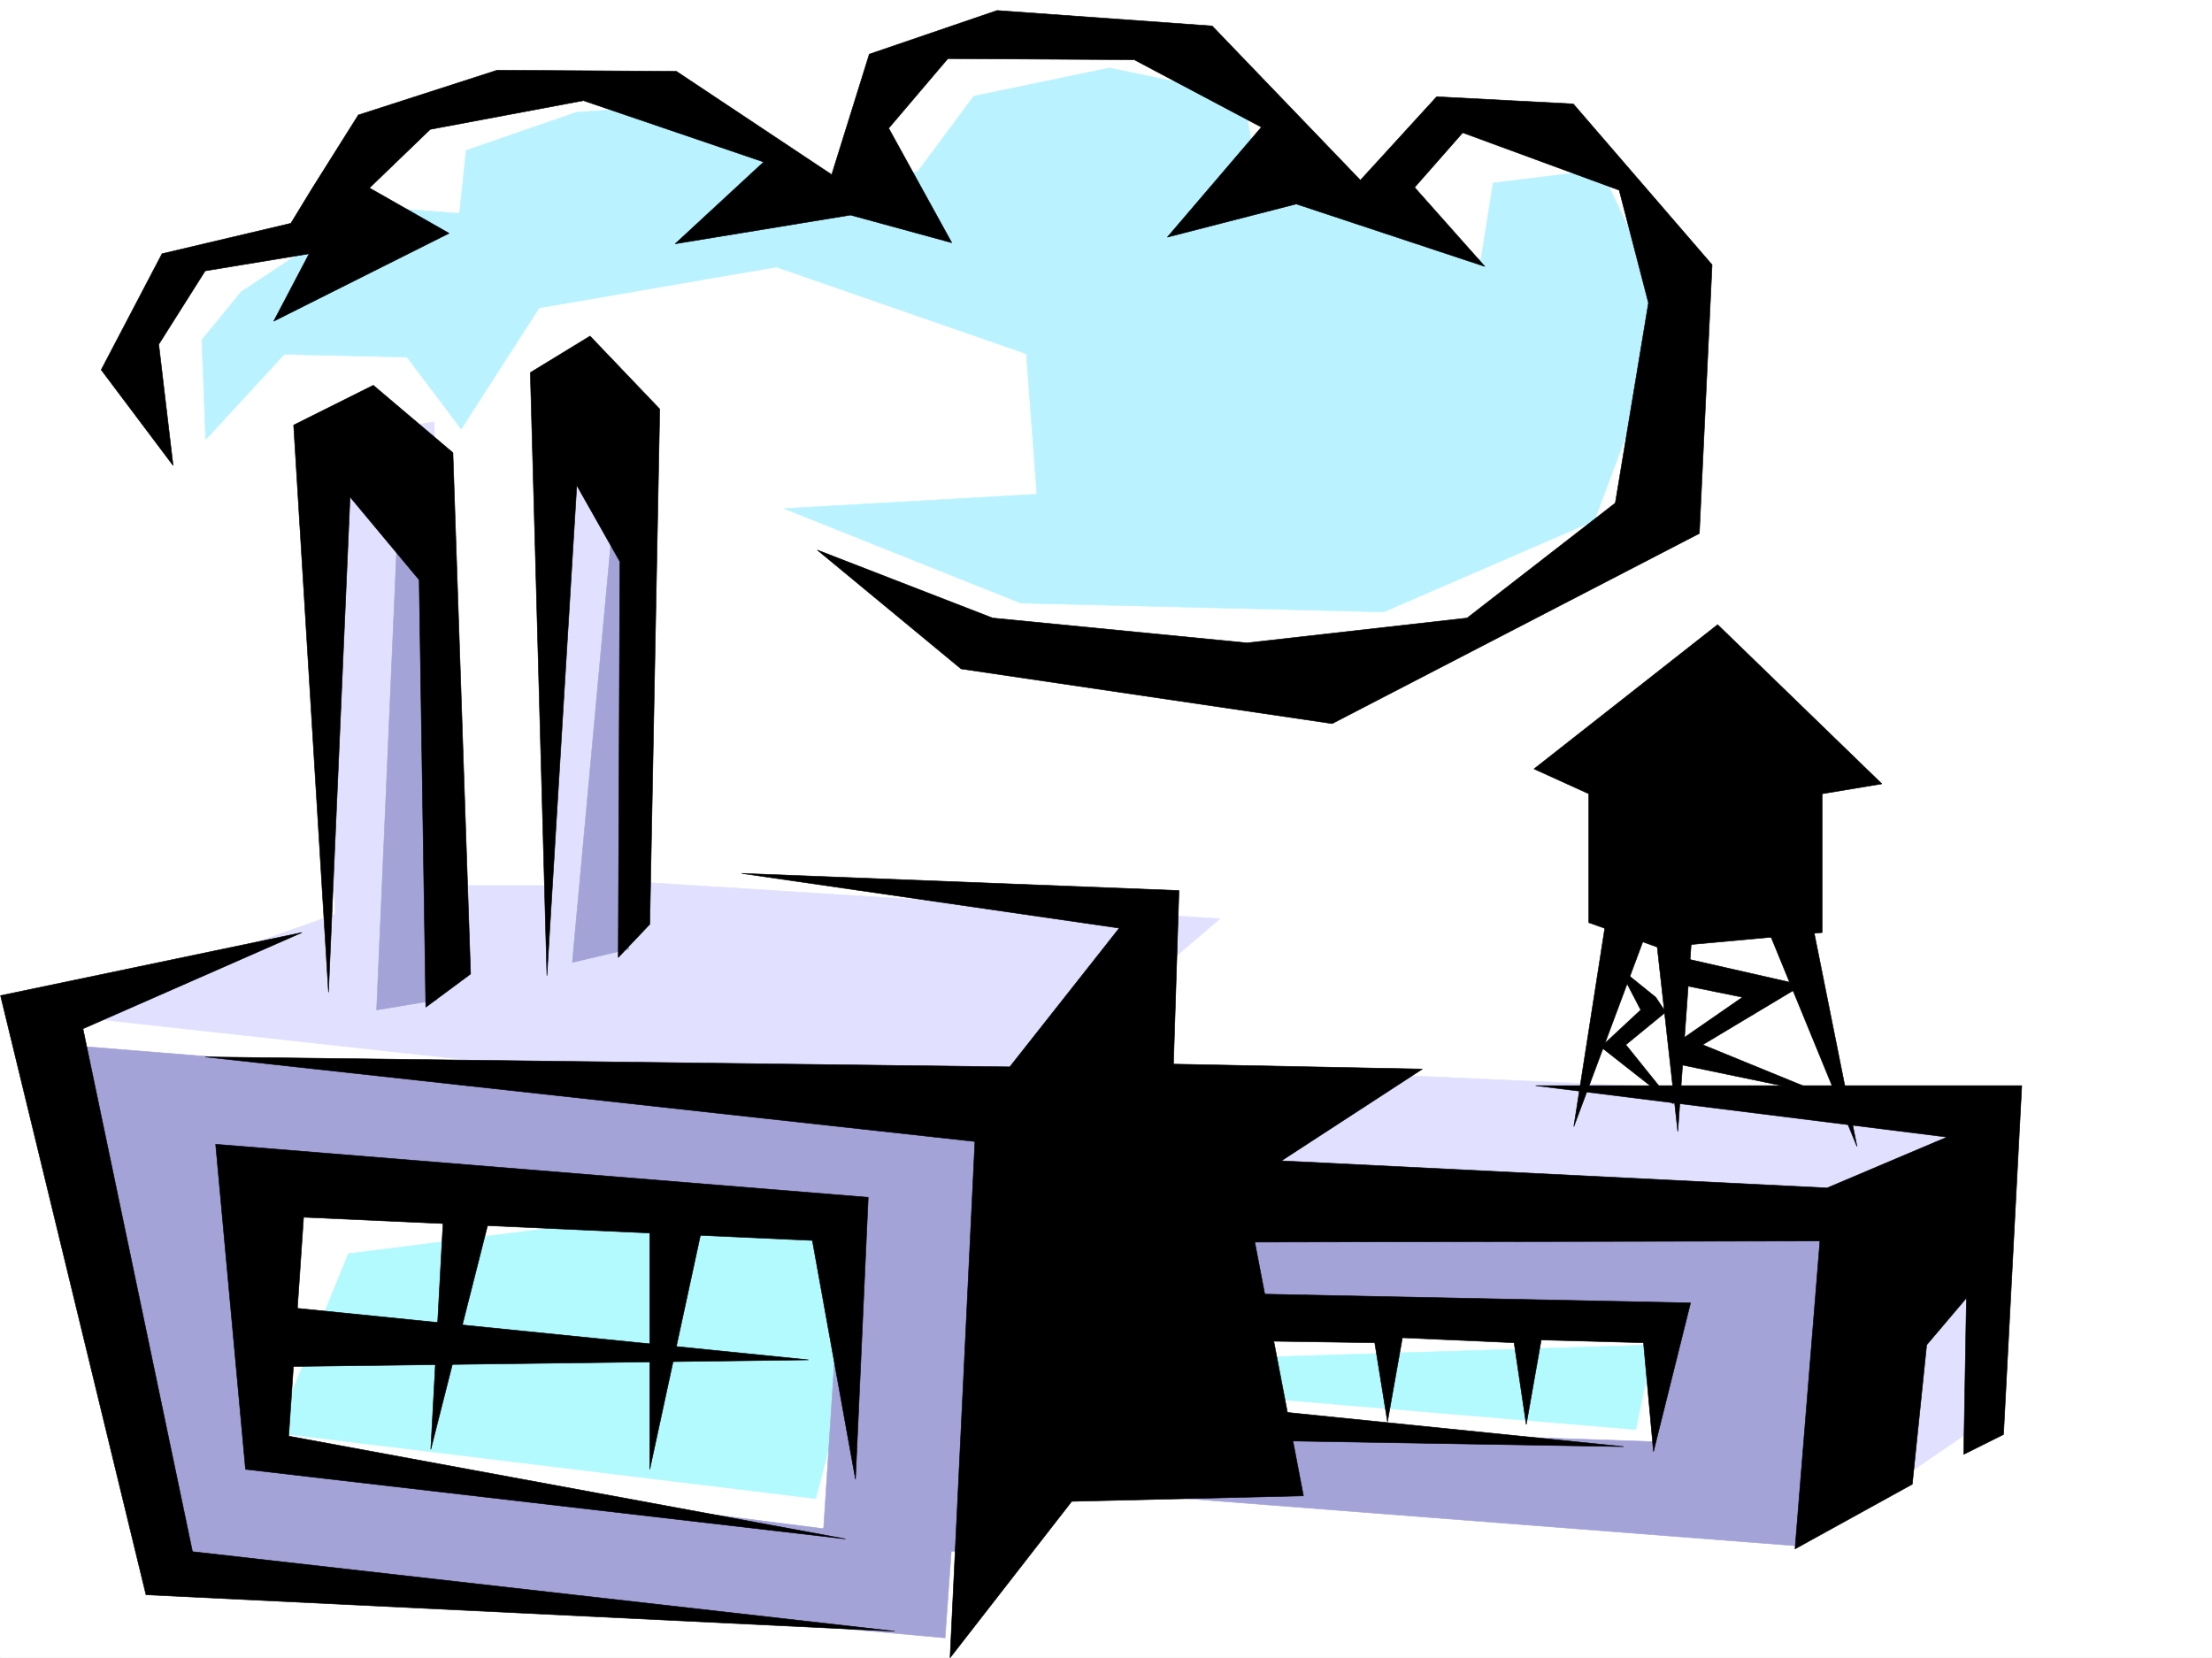 <svg xmlns="http://www.w3.org/2000/svg" width="2997.016" height="2246.525"><rect width="100%" height="100%" fill="#333333" stroke="none"/><defs><clipPath id="a"><path d="M0 0h2997v2244.137H0Zm0 0"/></clipPath></defs><path fill="#fff" d="M0 2246.297h2997.016V0H0Zm0 0"/><g clip-path="url(#a)" transform="translate(0 2.16)"><path fill="#fff" fill-rule="evenodd" stroke="#fff" stroke-linecap="square" stroke-linejoin="bevel" stroke-miterlimit="10" stroke-width=".743" d="M.742 2244.137h2995.531V-2.16H.743Zm0 0"/></g><path fill="#fff" fill-rule="evenodd" stroke="#fff" stroke-linecap="square" stroke-linejoin="bevel" stroke-miterlimit="10" stroke-width=".743" d="m887.102 658.367 314.714 154.328 564.176 131.063 328.906-123.598 146.118-191 58.457-255.402-175.325-205.238h-146.117l-131.886 87.625L1640.87 73.39l-307.21-21.7-124.376 43.438-58.414 154.289-271.238-131.805-197.063 6.727-197.808 51.687-21.739 124.34-197.77 65.883-80.194 124.336 43.48 146.078 205.277 29.211 6.762 541.531L67.45 1383.438l168.559 753.496 1054.215 72.648 153.582-256.144 973.277 117.574 241.29-556.512-1090.188-29.207v-256.145H558.19l21.739-540.793zm0 0"/><path fill="#e1e1ff" fill-rule="evenodd" stroke="#e1e1ff" stroke-linecap="square" stroke-linejoin="bevel" stroke-miterlimit="10" stroke-width=".743" d="m1706.793 1448.578 988.293 44.223-15.016 438.894-160.347 110.106 6.761-351.274-885.613-87.62zm0 0"/><path fill="#b3faff" fill-rule="evenodd" stroke="#b3faff" stroke-linecap="square" stroke-linejoin="bevel" stroke-miterlimit="10" stroke-width=".743" d="m1688.063 1839.578 552.21-17.246-23.968 114.605-561.946-47.195zm0 0"/><path fill="#a3a3d7" fill-rule="evenodd" stroke="#a3a3d7" stroke-linecap="square" stroke-linejoin="bevel" stroke-miterlimit="10" stroke-width=".743" d="m1634.105 1632.113 861.649 25.453-56.93 437.41-908.84-70.378 23.223-94.387 687.066 23.227 29.95-154.29-558.934-23.968zm0 0"/><path fill="#baf3ff" fill-rule="evenodd" stroke="#baf3ff" stroke-linecap="square" stroke-linejoin="bevel" stroke-miterlimit="10" stroke-width=".743" d="m278.703 595.453-5.238-134.816 53.215-65.14 174.582-115.384 121.367 8.992 8.992-85.355 149.832-51.691L941.06 140.8l191.082 115.344 111.628-23.97 75.66-101.855 183.575-38.199 180.562 37.457 22.485 113.86 146.86 14.23 153.585 94.348 16.5-104.082 146.078-17.989L2263.5 429.2l-103.422 276.36-285.43 123.597-491.523-11.965-320.7-128.093 342.438-19.473-14.234-190.258-338.684-117.574-321.441 55.402-105.61 164.028-73.43-97.36-166.327-3.754Zm0 0"/><path fill="#e1e1ff" fill-rule="evenodd" stroke="#e1e1ff" stroke-linecap="square" stroke-linejoin="bevel" stroke-miterlimit="10" stroke-width=".743" d="m588.18 571.484 23.226 628.418H745.52V557.996l116.87 53.957 8.993 583.492 781.453 49.422-314.676 268.89L71.945 1374.442l382.082-135.558-22.441-640.418Zm0 0"/><path fill="#b3faff" fill-rule="evenodd" stroke="#b3faff" stroke-linecap="square" stroke-linejoin="bevel" stroke-miterlimit="10" stroke-width=".743" d="m472.016 1698.777-98.883 242.657 732.027 89.148 111.633-426.191zm0 0"/><path fill="#a3a3d7" fill-rule="evenodd" stroke="#a3a3d7" stroke-linecap="square" stroke-linejoin="bevel" stroke-miterlimit="10" stroke-width=".743" d="M1370.375 1518.996 36.715 1411.902l157.34 708.57 1086.43 98.844 8.995-125.824-911.851-116.086-44.965-350.535 1019.727 22.445zm0 0"/><path fill="#a3a3d7" fill-rule="evenodd" stroke="#a3a3d7" stroke-linecap="square" stroke-linejoin="bevel" stroke-miterlimit="10" stroke-width=".743" d="m1145.59 1613.383-31.434 484.605 206.758 4.496 85.434-520.578zm0 0"/><path fill-rule="evenodd" stroke="#000" stroke-linecap="square" stroke-linejoin="bevel" stroke-miterlimit="10" stroke-width=".743" d="M409.102 1263.594.742 1348.988l197.067 811.914 1014.488 49.422-951.54-107.84-148.382-708.57Zm0 0"/><path fill-rule="evenodd" stroke="#000" stroke-linecap="square" stroke-linejoin="bevel" stroke-miterlimit="10" stroke-width=".743" d="m1176.324 1622.375-884.129-71.902 40.47 440.422 812.925 94.347-754.473-139.312 20.215-296.614 689.332 31.477 58.418 323.55zm0 0"/><path fill-rule="evenodd" stroke="#000" stroke-linecap="square" stroke-linejoin="bevel" stroke-miterlimit="10" stroke-width=".743" d="m602.414 1617.879-18.73 346.035 80.898-319.094zm277.961 31.437v341.578l71.945-332.585zm0 0"/><path fill-rule="evenodd" stroke="#000" stroke-linecap="square" stroke-linejoin="bevel" stroke-miterlimit="10" stroke-width=".743" d="m382.125 1770.684 713.3 71.902-699.812 8.957zm0 0"/><path fill="#a3a3d7" fill-rule="evenodd" stroke="#a3a3d7" stroke-linecap="square" stroke-linejoin="bevel" stroke-miterlimit="10" stroke-width=".743" d="m539.46 698.09-29.206 670.37 81.64-13.487-5.238-593.97zm292.978-14.23-56.97 620.163 76.442-17.984 11.223-546.773zm0 0"/><path fill-rule="evenodd" stroke="#000" stroke-linecap="square" stroke-linejoin="bevel" stroke-miterlimit="10" stroke-width=".743" d="m445.074 1344.492-47.23-768.512 107.914-53.918 107.879 91.38 23.968 706.3-60.683 44.965-8.996-578.992-93.645-112.336zm295.949-22.48L718.54 504.82l80.899-49.422 94.425 98.883-13.488 698.055-42.695 44.965 2.226-536.297-58.453-103.379zm0 0"/><path fill-rule="evenodd" stroke="#000" stroke-linecap="square" stroke-linejoin="bevel" stroke-miterlimit="10" stroke-width=".743" d="m234.523 630.684-97.398-129.579 82.422-157.3 174.543-41.211 29.246-47.934 62.168-98.848 188.07-60.683 242.774 1.488 210.515 140.055L1177.81 73.39l173.097-59.157 291.45 20.957 200.82 208.989 103.379-113.117 185.058 9.738 188.075 217.98-17.247 364.024-497.507 257.668-502.746-74.172-194.797-161.016 237.53 92.121 344.63 33.703 298.215-33.703 200.816-155.816 44.926-271.117-39.684-152.805-212.039-77.887-65.18 74.133 95.13 107.098-255.481-84.614-174.582 44.926 127.39-149.05-172.355-91.376-252.469-1.484-80.191 94.348 85.434 155.07-137.125-37.457-237.532 38.941 119.88-110.847-244.259-83.164-207.543 38.98-82.382 79.375 107.875 61.426-237.532 119.098 47.977-91.38-140.88 23.227-62.91 99.59zm770.231 552.757 592.637 23.223-7.47 235.188 337.161 6.726-191.043 124.336 739.5 36.715 162.578-68.895-557.45-69.675h658.603l-24.715 472.64-53.957 26.942 3.754-211.961-53.957 63.652-19.473 188.777-158.863 87.621 33.742-417.195-765.735 1.484 65.926 343.81-313.933 7.507-164.848 211.96 33.703-699.577-1042.953-114.602 1090.188 13.488 148.343-188.03zm0 0"/><path fill-rule="evenodd" stroke="#000" stroke-linecap="square" stroke-linejoin="bevel" stroke-miterlimit="10" stroke-width=".743" d="m1634.105 1751.953 656.372 13.45-50.204 201.523-13.488-147.563-138.61-3.754-20.253 114.602-16.461-110.848-151.355-6.765-20.215 113.859-17.246-107.094-258.489-3.754zm0 0"/><path fill-rule="evenodd" stroke="#000" stroke-linecap="square" stroke-linejoin="bevel" stroke-miterlimit="10" stroke-width=".743" d="m1610.137 1900.262 589.668 59.898-576.176-9.734zm717.054-1053.864-248.753 195.461 74.175 33.704v174.542L2247 1283.81l221.774-20.215v-188.031l80.937-13.45zm0 0"/><path fill-rule="evenodd" stroke="#000" stroke-linecap="square" stroke-linejoin="bevel" stroke-miterlimit="10" stroke-width=".743" d="m2179.59 1223.871-47.23 302.633 107.913-289.145 32.961 295.868 20.215-283.121 101.153 7.468 121.406 295.867-74.172-370zm0 0"/><path fill-rule="evenodd" stroke="#000" stroke-linecap="square" stroke-linejoin="bevel" stroke-miterlimit="10" stroke-width=".743" d="m2276.988 1297.3 164.848 37.458-134.898 80.86 164.847 67.445-194.797-40.47-3.754-30.69 87.664-60.684-80.937-16.461zm-33.703 53.919-50.207-40.43 29.953 57.672-53.957 50.164 98.18 77.144-64.438-80.152 53.918-44.183zm0 0"/></svg>
